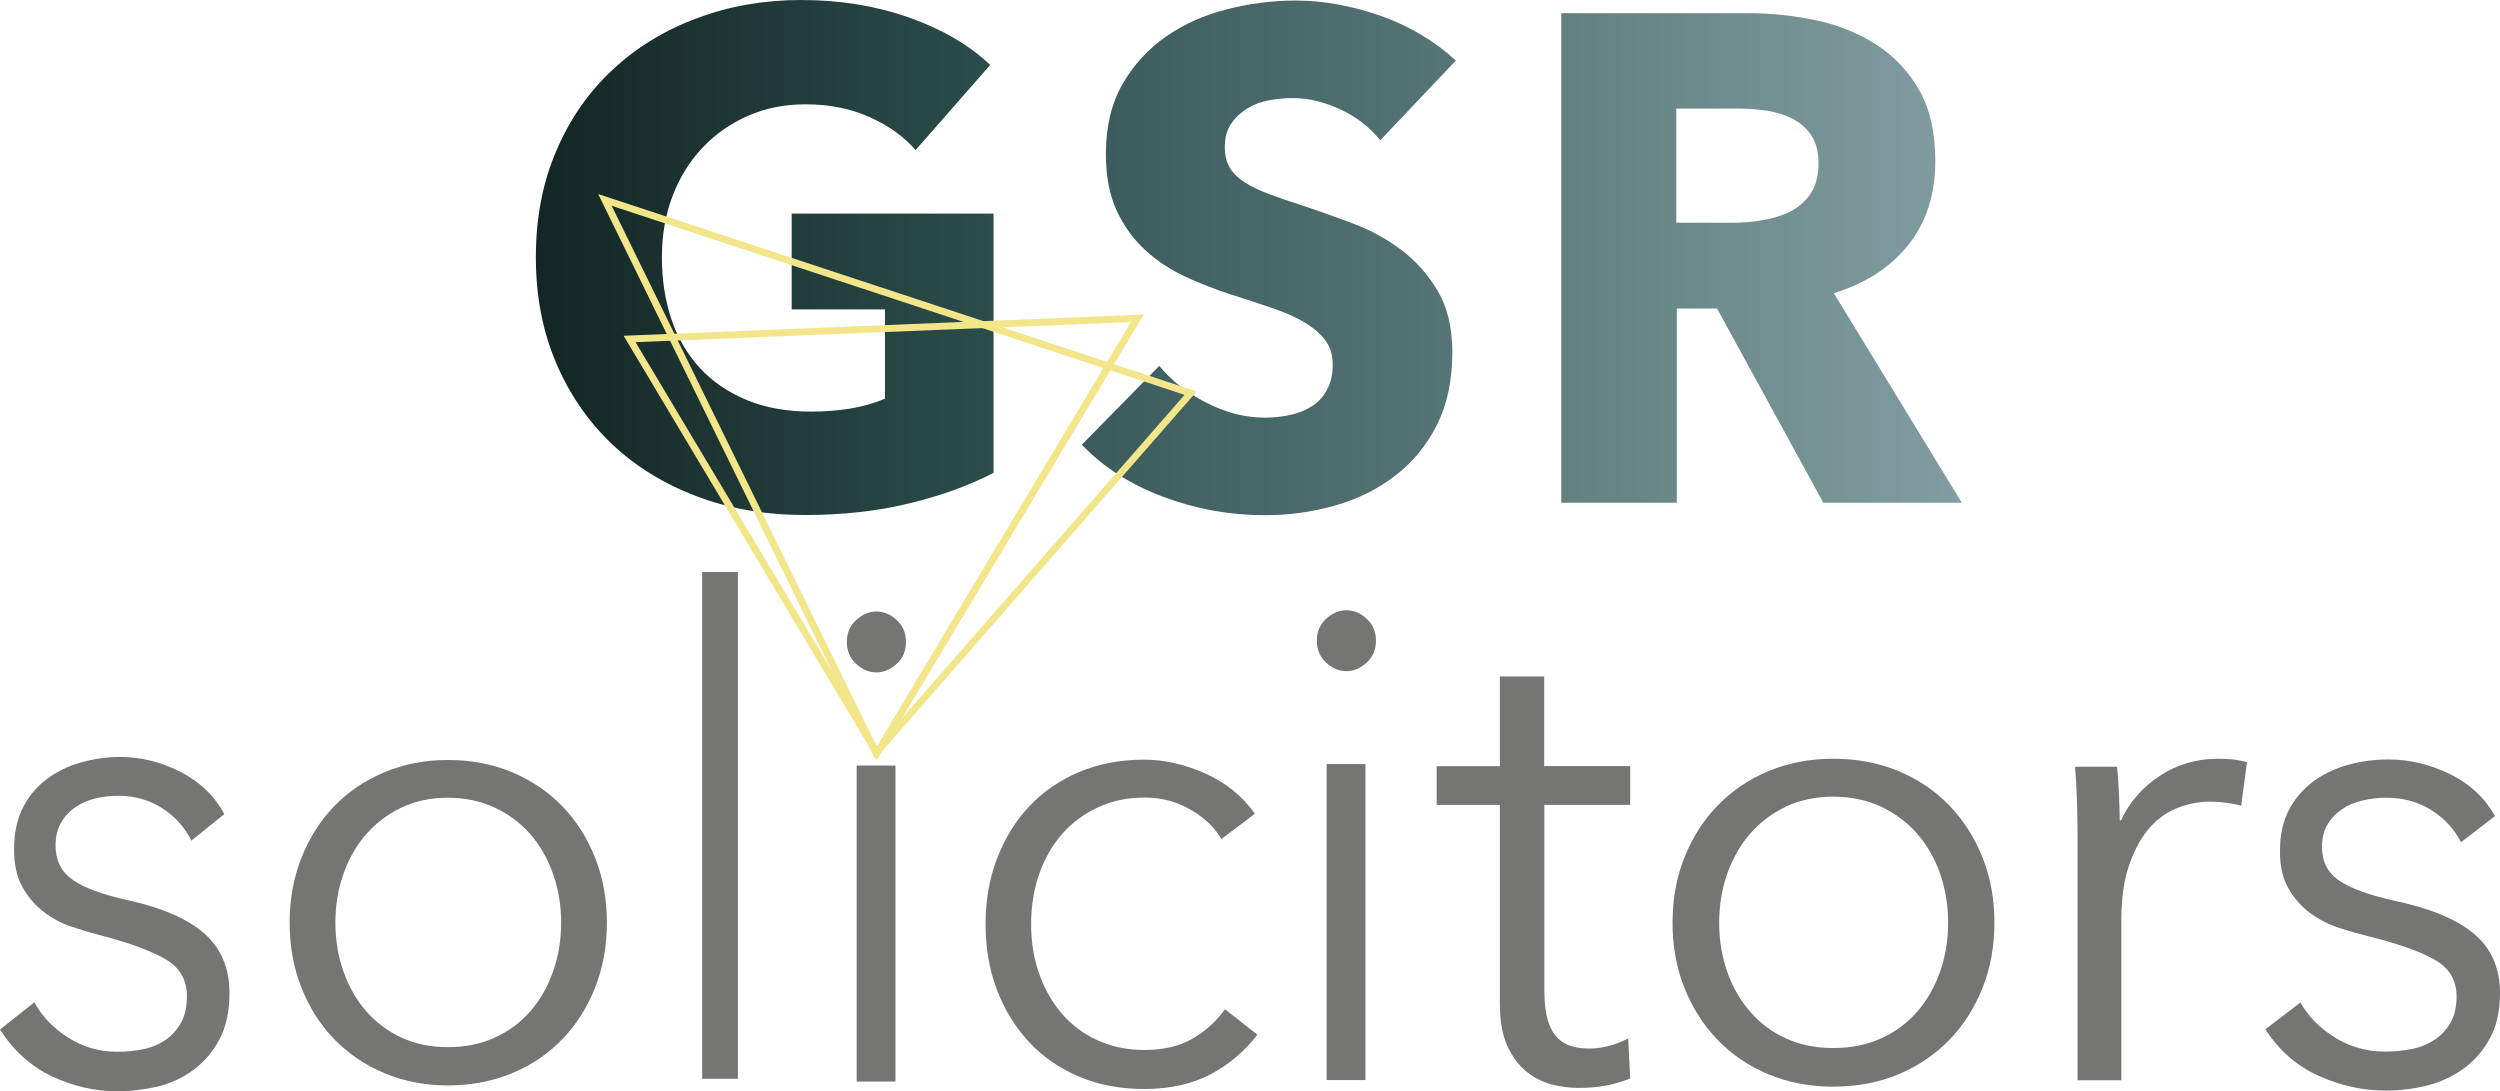 <?xml version="1.0" encoding="utf-8"?>
<!-- Generator: Adobe Illustrator 27.0.0, SVG Export Plug-In . SVG Version: 6.00 Build 0)  -->
<svg version="1.1" id="Layer_1" xmlns="http://www.w3.org/2000/svg" xmlns:xlink="http://www.w3.org/1999/xlink" x="0px" y="0px"
	 viewBox="0 0 1404.3 613" style="enable-background:new 0 0 1404.3 613;" xml:space="preserve">
<style type="text/css">
	.st0{fill:url(#SVGID_1_);}
	.st1{fill:url(#SVGID_00000054254667077506524440000014328519987234482340_);}
	.st2{fill:url(#SVGID_00000106843108041138181380000007477217018180864146_);}
	.st3{fill:#757574;}
	.st4{fill:#F3E589;}
</style>
<linearGradient id="SVGID_1_" gradientUnits="userSpaceOnUse" x1="301.046" y1="144.673" x2="558.158" y2="144.673">
	<stop  offset="0" style="stop-color:#132624"/>
	<stop  offset="1" style="stop-color:#2B4D4B"/>
</linearGradient>
<path class="st0" d="M511,282.7c-18,4.4-37.6,6.6-58.8,6.6c-22,0-42.3-3.5-60.8-10.5c-18.5-7-34.4-16.8-47.8-29.5
	c-13.3-12.7-23.8-27.9-31.3-45.6c-7.5-17.7-11.3-37.5-11.3-59.2c0-22,3.8-41.9,11.5-59.8c7.6-17.9,18.2-33.1,31.7-45.6
	c13.5-12.6,29.3-22.2,47.4-28.9C409.7,3.4,429.2,0,450.2,0c21.7,0,41.9,3.3,60.6,9.9c18.6,6.6,33.8,15.5,45.4,26.6l-41.9,47.8
	c-6.5-7.5-15-13.7-25.6-18.4C478,61,466,58.6,452.5,58.6c-11.7,0-22.4,2.1-32.2,6.4c-9.8,4.3-18.4,10.2-25.6,17.9
	c-7.3,7.6-12.9,16.7-16.9,27.2c-4,10.5-6,21.9-6,34.4c0,12.7,1.8,24.3,5.4,35c3.6,10.6,9,19.7,16.1,27.4
	c7.1,7.6,15.9,13.6,26.4,17.9c10.5,4.3,22.5,6.4,35.9,6.4c7.8,0,15.1-0.6,22.1-1.7c7-1.2,13.5-3,19.4-5.6v-50.1h-52.4V120h113.4
	v145.6C544.7,272.6,529,278.3,511,282.7z"/>
<linearGradient id="SVGID_00000165938396966393484030000004580790045778786985_" gradientUnits="userSpaceOnUse" x1="607.482" y1="144.867" x2="817.598" y2="144.867">
	<stop  offset="0" style="stop-color:#3A5A5B"/>
	<stop  offset="1" style="stop-color:#567576"/>
</linearGradient>
<path style="fill:url(#SVGID_00000165938396966393484030000004580790045778786985_);" d="M775.3,78.8c-5.7-7.2-13.1-13-22.3-17.3
	c-9.2-4.3-18.1-6.4-26.6-6.4c-4.4,0-8.9,0.4-13.4,1.2c-4.5,0.8-8.6,2.3-12.2,4.5c-3.6,2.2-6.7,5-9.1,8.5c-2.5,3.5-3.7,8-3.7,13.4
	c0,4.7,1,8.5,2.9,11.7c1.9,3.1,4.8,5.8,8.5,8.2c3.8,2.3,8.2,4.5,13.4,6.4c5.2,1.9,11,4,17.5,6c9.3,3.1,19,6.5,29.1,10.3
	c10.1,3.8,19.3,8.7,27.6,15c8.3,6.2,15.1,13.9,20.6,23.1c5.4,9.2,8.2,20.7,8.2,34.4c0,15.8-2.9,29.5-8.7,41
	c-5.8,11.5-13.7,21-23.5,28.5c-9.8,7.5-21.1,13.1-33.8,16.7c-12.7,3.6-25.8,5.4-39.2,5.4c-19.7,0-38.7-3.4-57.1-10.3
	c-18.4-6.9-33.7-16.6-45.8-29.3l43.5-44.3c6.7,8.3,15.6,15.2,26.6,20.8c11,5.6,21.9,8.3,32.8,8.3c4.9,0,9.7-0.5,14.4-1.6
	c4.7-1,8.7-2.7,12.2-5c3.5-2.3,6.3-5.4,8.3-9.3c2.1-3.9,3.1-8.5,3.1-14c0-5.2-1.3-9.6-3.9-13.2c-2.6-3.6-6.3-6.9-11.1-9.9
	c-4.8-3-10.7-5.7-17.9-8.2c-7.1-2.5-15.2-5.1-24.3-8c-8.8-2.8-17.4-6.2-25.8-10.1c-8.4-3.9-15.9-8.9-22.5-15
	c-6.6-6.1-11.9-13.5-15.9-22.1c-4-8.7-6-19.2-6-31.7c0-15.3,3.1-28.4,9.3-39.2s14.4-19.8,24.5-26.8c10.1-7,21.5-12.1,34.2-15.3
	c12.7-3.2,25.5-4.9,38.5-4.9c15.5,0,31.4,2.9,47.6,8.5c16.2,5.7,30.4,14.1,42.5,25.2L775.3,78.8z"/>
<linearGradient id="SVGID_00000168807779509485840390000008232577446722598828_" gradientUnits="userSpaceOnUse" x1="877.017" y1="144.867" x2="1101.892" y2="144.867">
	<stop  offset="0" style="stop-color:#638080"/>
	<stop  offset="1" style="stop-color:#819DA2"/>
</linearGradient>
<path style="fill:url(#SVGID_00000168807779509485840390000008232577446722598828_);" d="M1024.2,282.4l-59.7-109.1h-22.6v109.1H877
	V7.4h104.9c13.2,0,26.1,1.4,38.6,4.1c12.6,2.7,23.8,7.3,33.8,13.8c10,6.5,17.9,15,23.9,25.6c6,10.6,8.9,23.8,8.9,39.6
	c0,18.6-5,34.3-15.1,47c-10.1,12.7-24.1,21.7-41.9,27.2l71.9,117.7H1024.2z M1021.5,91.7c0-6.5-1.4-11.7-4.1-15.7
	c-2.7-4-6.2-7.1-10.5-9.3c-4.3-2.2-9.1-3.7-14.4-4.5c-5.3-0.8-10.5-1.2-15.4-1.2h-35.5v64.1h31.6c5.5,0,11.1-0.4,16.8-1.4
	c5.7-0.9,10.9-2.5,15.6-4.9c4.7-2.3,8.5-5.7,11.5-10.1C1020,104.3,1021.5,98.6,1021.5,91.7z"/>
<path class="st3" d="M107.5,472.2c-3.6-7.4-9-13.4-16.2-18.1c-7.3-4.7-15.5-7.1-24.8-7.1c-4.3,0-8.6,0.5-12.9,1.5
	c-4.3,1-8.1,2.7-11.4,5c-3.3,2.3-6,5.2-8,8.8c-2,3.6-3,7.8-3,12.6c0,8.4,3.2,14.8,9.6,19.3c6.4,4.5,16.5,8.2,30.3,11.3
	c19.8,4.3,34.3,10.6,43.7,18.9c9.4,8.3,14.1,19.4,14.1,33.4c0,10.2-1.8,18.8-5.5,25.8c-3.7,7-8.5,12.7-14.5,17.2
	c-6,4.5-12.7,7.6-20.2,9.5C81.2,612,73.7,613,66,613c-12.6,0-24.9-2.8-36.8-8.4C17.4,599,7.6,590.2,0,578.3L19.3,563
	c4.3,7.9,10.6,14.5,18.9,19.8c8.3,5.3,17.5,8,27.5,8c5.2,0,10.2-0.5,15-1.5c4.8-1,8.9-2.8,12.5-5.3c3.6-2.5,6.4-5.8,8.6-9.7
	c2.1-3.9,3.2-8.8,3.2-14.7c0-9.4-4.2-16.5-12.7-21.2c-8.5-4.7-20.6-9.1-36.6-13.2c-5-1.3-10.3-2.9-15.9-4.8
	c-5.6-1.9-10.8-4.7-15.5-8.4c-4.8-3.7-8.7-8.3-11.8-13.9c-3.1-5.6-4.6-12.6-4.6-21c0-9.2,1.7-17,5-23.5c3.3-6.5,7.8-11.8,13.4-16
	c5.6-4.2,12-7.3,19.1-9.3c7.1-2,14.5-3.1,22.1-3.1c11.7,0,23,2.8,33.9,8.4c10.9,5.6,19.2,13.5,24.6,23.7L107.5,472.2z"/>
<path class="st3" d="M340.9,518.3c0,13.1-2.2,25.3-6.6,36.4c-4.4,11.1-10.5,20.8-18.4,29c-7.9,8.2-17.3,14.6-28.2,19.1
	c-11,4.6-23,6.9-36.1,6.9c-12.9,0-24.8-2.3-35.7-6.9c-11-4.6-20.3-11-28.2-19.1c-7.9-8.2-14-17.8-18.4-29
	c-4.4-11.1-6.6-23.3-6.6-36.4c0-13.1,2.2-25.3,6.6-36.4c4.4-11.1,10.5-20.8,18.4-29c7.9-8.2,17.3-14.5,28.2-19.1
	c10.9-4.6,22.8-6.9,35.7-6.9c13.1,0,25.1,2.3,36.1,6.9c10.9,4.6,20.3,11,28.2,19.1c7.9,8.2,14,17.8,18.4,29
	C338.7,493,340.9,505.2,340.9,518.3z M315.2,518.3c0-9.7-1.5-18.8-4.5-27.3c-3-8.5-7.2-16-12.7-22.3c-5.5-6.3-12.1-11.3-20-15
	c-7.9-3.7-16.7-5.6-26.4-5.6c-9.8,0-18.5,1.9-26.2,5.6c-7.7,3.7-14.3,8.7-19.8,15c-5.5,6.3-9.7,13.7-12.7,22.3
	c-3,8.5-4.5,17.6-4.5,27.3c0,9.7,1.5,18.8,4.5,27.3c3,8.5,7.2,16,12.7,22.3c5.5,6.3,12.1,11.3,19.8,14.9c7.7,3.6,16.5,5.4,26.2,5.4
	c9.8,0,18.6-1.8,26.4-5.4c7.9-3.6,14.5-8.5,20-14.9c5.5-6.3,9.7-13.7,12.7-22.3C313.7,537.1,315.2,528,315.2,518.3z"/>
<path class="st3" d="M414.5,606h-20.1V321.3h20.1V606z"/>
<path class="st3" d="M508.9,360.6c0,5-1.7,9.1-5.2,12.3c-3.5,3.2-7.3,4.8-11.4,4.8s-8-1.6-11.4-4.8c-3.5-3.2-5.2-7.3-5.2-12.3
	s1.7-9.1,5.2-12.3c3.5-3.2,7.3-4.8,11.4-4.8s8,1.6,11.4,4.8C507.2,351.5,508.9,355.6,508.9,360.6z M503,607.5h-21.8V430H503V607.5z"
	/>
<path class="st3" d="M772.9,359.9c0,5-1.7,9.1-5.2,12.3c-3.5,3.2-7.3,4.8-11.4,4.8c-4.2,0-8-1.6-11.4-4.8c-3.5-3.2-5.2-7.3-5.2-12.3
	c0-5,1.7-9.1,5.2-12.3c3.5-3.2,7.3-4.8,11.4-4.8c4.2,0,8,1.6,11.4,4.8C771.2,350.8,772.9,354.9,772.9,359.9z M767,606.7h-21.8V429.2
	H767V606.7z"/>
<path class="st3" d="M686.1,471.3c-4-6.8-9.9-12.3-17.7-16.7c-7.7-4.4-16.1-6.6-25.2-6.6c-9.8,0-18.6,1.8-26.4,5.5
	c-7.9,3.6-14.6,8.6-20.2,15c-5.6,6.4-9.9,13.9-12.9,22.6c-3,8.6-4.5,18-4.5,28c0,10,1.5,19.3,4.5,27.8c3,8.5,7.2,16,12.7,22.4
	c5.5,6.4,12.1,11.4,20,15c7.9,3.6,16.7,5.5,26.4,5.5c10.7,0,19.8-2.1,27.1-6.4c7.4-4.3,13.4-9.8,18.2-16.5l18.2,14.3
	c-7.1,9.3-15.9,16.7-26.2,22.2c-10.4,5.5-22.8,8.3-37.3,8.3c-13.6,0-25.8-2.3-36.8-7c-10.9-4.6-20.3-11.1-28-19.4
	c-7.7-8.3-13.7-18-18-29.3c-4.3-11.3-6.4-23.6-6.4-36.8c0-13.3,2.1-25.6,6.4-36.8c4.3-11.3,10.3-21.1,18-29.3
	c7.7-8.3,17.1-14.7,28-19.4c10.9-4.6,23.2-7,36.8-7c11.2,0,22.5,2.6,34.1,7.7c11.5,5.1,20.9,12.7,28,22.7L686.1,471.3z"/>
<path class="st3" d="M915.8,452.1h-48.3v104.1c0,6.6,0.6,12.1,1.8,16.4c1.2,4.3,3,7.7,5.3,10.1c2.3,2.4,5.1,4.1,8.2,5
	c3.2,0.9,6.6,1.3,10.2,1.3c3.4,0,7-0.5,10.8-1.5c3.8-1,7.4-2.4,10.8-4.2l1.1,22.5c-4.4,1.8-9,3.1-13.7,4c-4.8,0.9-9.9,1.3-15.6,1.3
	c-4.6,0-9.5-0.6-14.6-1.9c-5.1-1.3-9.9-3.7-14.3-7.2c-4.4-3.6-8-8.4-10.8-14.5c-2.8-6.1-4.2-14.1-4.2-24V452.1h-35.5v-21.7h35.5V380
	h24.9v50.3h48.3V452.1z"/>
<path class="st3" d="M1120.3,518.3c0,13.2-2.2,25.5-6.7,36.7c-4.5,11.2-10.7,21-18.7,29.2c-8,8.2-17.5,14.7-28.6,19.3
	c-11.1,4.6-23.3,6.9-36.6,6.9c-13,0-25.1-2.3-36.2-6.9c-11.1-4.6-20.6-11-28.6-19.3c-8-8.2-14.2-18-18.7-29.2
	c-4.5-11.2-6.7-23.5-6.7-36.7c0-13.2,2.2-25.5,6.7-36.7c4.5-11.2,10.7-21,18.7-29.2s17.5-14.7,28.6-19.3c11.1-4.6,23.2-6.9,36.2-6.9
	c13.3,0,25.5,2.3,36.6,6.9c11.1,4.6,20.6,11,28.6,19.3c8,8.2,14.2,18,18.7,29.2C1118.1,492.8,1120.3,505.1,1120.3,518.3z
	 M1094.3,518.3c0-9.7-1.5-18.9-4.5-27.5c-3-8.6-7.3-16.1-12.9-22.5c-5.6-6.4-12.3-11.4-20.3-15.2c-8-3.7-16.9-5.6-26.8-5.6
	c-9.9,0-18.8,1.9-26.6,5.6c-7.8,3.7-14.5,8.8-20.1,15.2c-5.6,6.4-9.8,13.9-12.9,22.5c-3,8.6-4.5,17.8-4.5,27.5
	c0,9.7,1.5,18.9,4.5,27.5c3,8.6,7.3,16.1,12.9,22.5c5.5,6.4,12.2,11.4,20.1,15c7.8,3.6,16.7,5.4,26.6,5.4c9.9,0,18.8-1.8,26.8-5.4
	c8-3.6,14.7-8.6,20.3-15c5.6-6.4,9.8-13.9,12.9-22.5C1092.8,537.2,1094.3,528,1094.3,518.3z"/>
<path class="st3" d="M1166.7,451c-0.2-7.5-0.6-14.3-1.1-20.3h23.6c0.5,4.8,0.8,10,1.1,15.8c0.2,5.8,0.4,10.5,0.4,14.3h0.7
	c4.8-10.3,12.1-18.6,21.8-25c9.7-6.4,20.6-9.6,32.7-9.6c3.1,0,6,0.1,8.5,0.4c2.5,0.3,5.1,0.8,7.8,1.5l-3.3,24.5
	c-1.5-0.5-3.9-1-7.3-1.5c-3.4-0.5-6.8-0.8-10.2-0.8c-6.5,0-12.8,1.3-18.9,3.8c-6.1,2.5-11.3,6.4-15.8,11.8
	c-4.5,5.4-8.1,12.3-10.9,20.6c-2.8,8.4-4.2,18.5-4.2,30.2v90.1H1167V469.4C1167,464.7,1166.9,458.5,1166.7,451z"/>
<path class="st3" d="M1382.4,473.1c-3.7-7.3-9.2-13.3-16.6-18c-7.4-4.7-15.9-7-25.4-7c-4.4,0-8.8,0.5-13.1,1.5
	c-4.4,1-8.3,2.6-11.7,4.9c-3.4,2.3-6.2,5.2-8.2,8.7c-2.1,3.5-3.1,7.7-3.1,12.5c0,8.3,3.3,14.7,9.9,19.1c6.6,4.4,16.9,8.1,31,11.2
	c20.2,4.3,35.1,10.5,44.7,18.7c9.6,8.2,14.4,19.2,14.4,33.1c0,10.1-1.9,18.6-5.7,25.5c-3.8,6.9-8.7,12.6-14.8,17
	c-6.1,4.4-13,7.6-20.6,9.5c-7.7,1.9-15.4,2.8-23.2,2.8c-12.9,0-25.4-2.8-37.6-8.3c-12.2-5.5-22.2-14.2-29.9-26.1l19.7-15.1
	c4.4,7.8,10.8,14.4,19.4,19.7c8.5,5.3,17.9,7.9,28.1,7.9c5.4,0,10.5-0.5,15.3-1.5c4.9-1,9.1-2.8,12.8-5.3c3.7-2.5,6.6-5.7,8.8-9.6
	c2.2-3.9,3.3-8.8,3.3-14.6c0-9.3-4.3-16.3-13-21c-8.6-4.7-21.1-9-37.4-13c-5.1-1.3-10.5-2.8-16.2-4.7c-5.7-1.9-11-4.7-15.9-8.3
	c-4.9-3.7-8.9-8.3-12-13.8c-3.2-5.5-4.7-12.5-4.7-20.8c0-9.1,1.7-16.8,5.1-23.3c3.4-6.4,8-11.7,13.7-15.9c5.7-4.2,12.2-7.2,19.5-9.3
	c7.3-2,14.8-3,22.6-3c11.9,0,23.5,2.8,34.7,8.3c11.2,5.5,19.6,13.4,25.2,23.5L1382.4,473.1z"/>
<path class="st4" d="M491.6,426.5L336,109l336.2,110.9L491.6,426.5z M343.6,115.6l149,303.9l172.8-197.7L343.6,115.6z"/>
<path class="st4" d="M492.6,426.9L350.3,188.6l292.2-11.9L492.6,426.9z M357,192.2l135.6,227l142.7-238.3L357,192.2z"/>
</svg>
